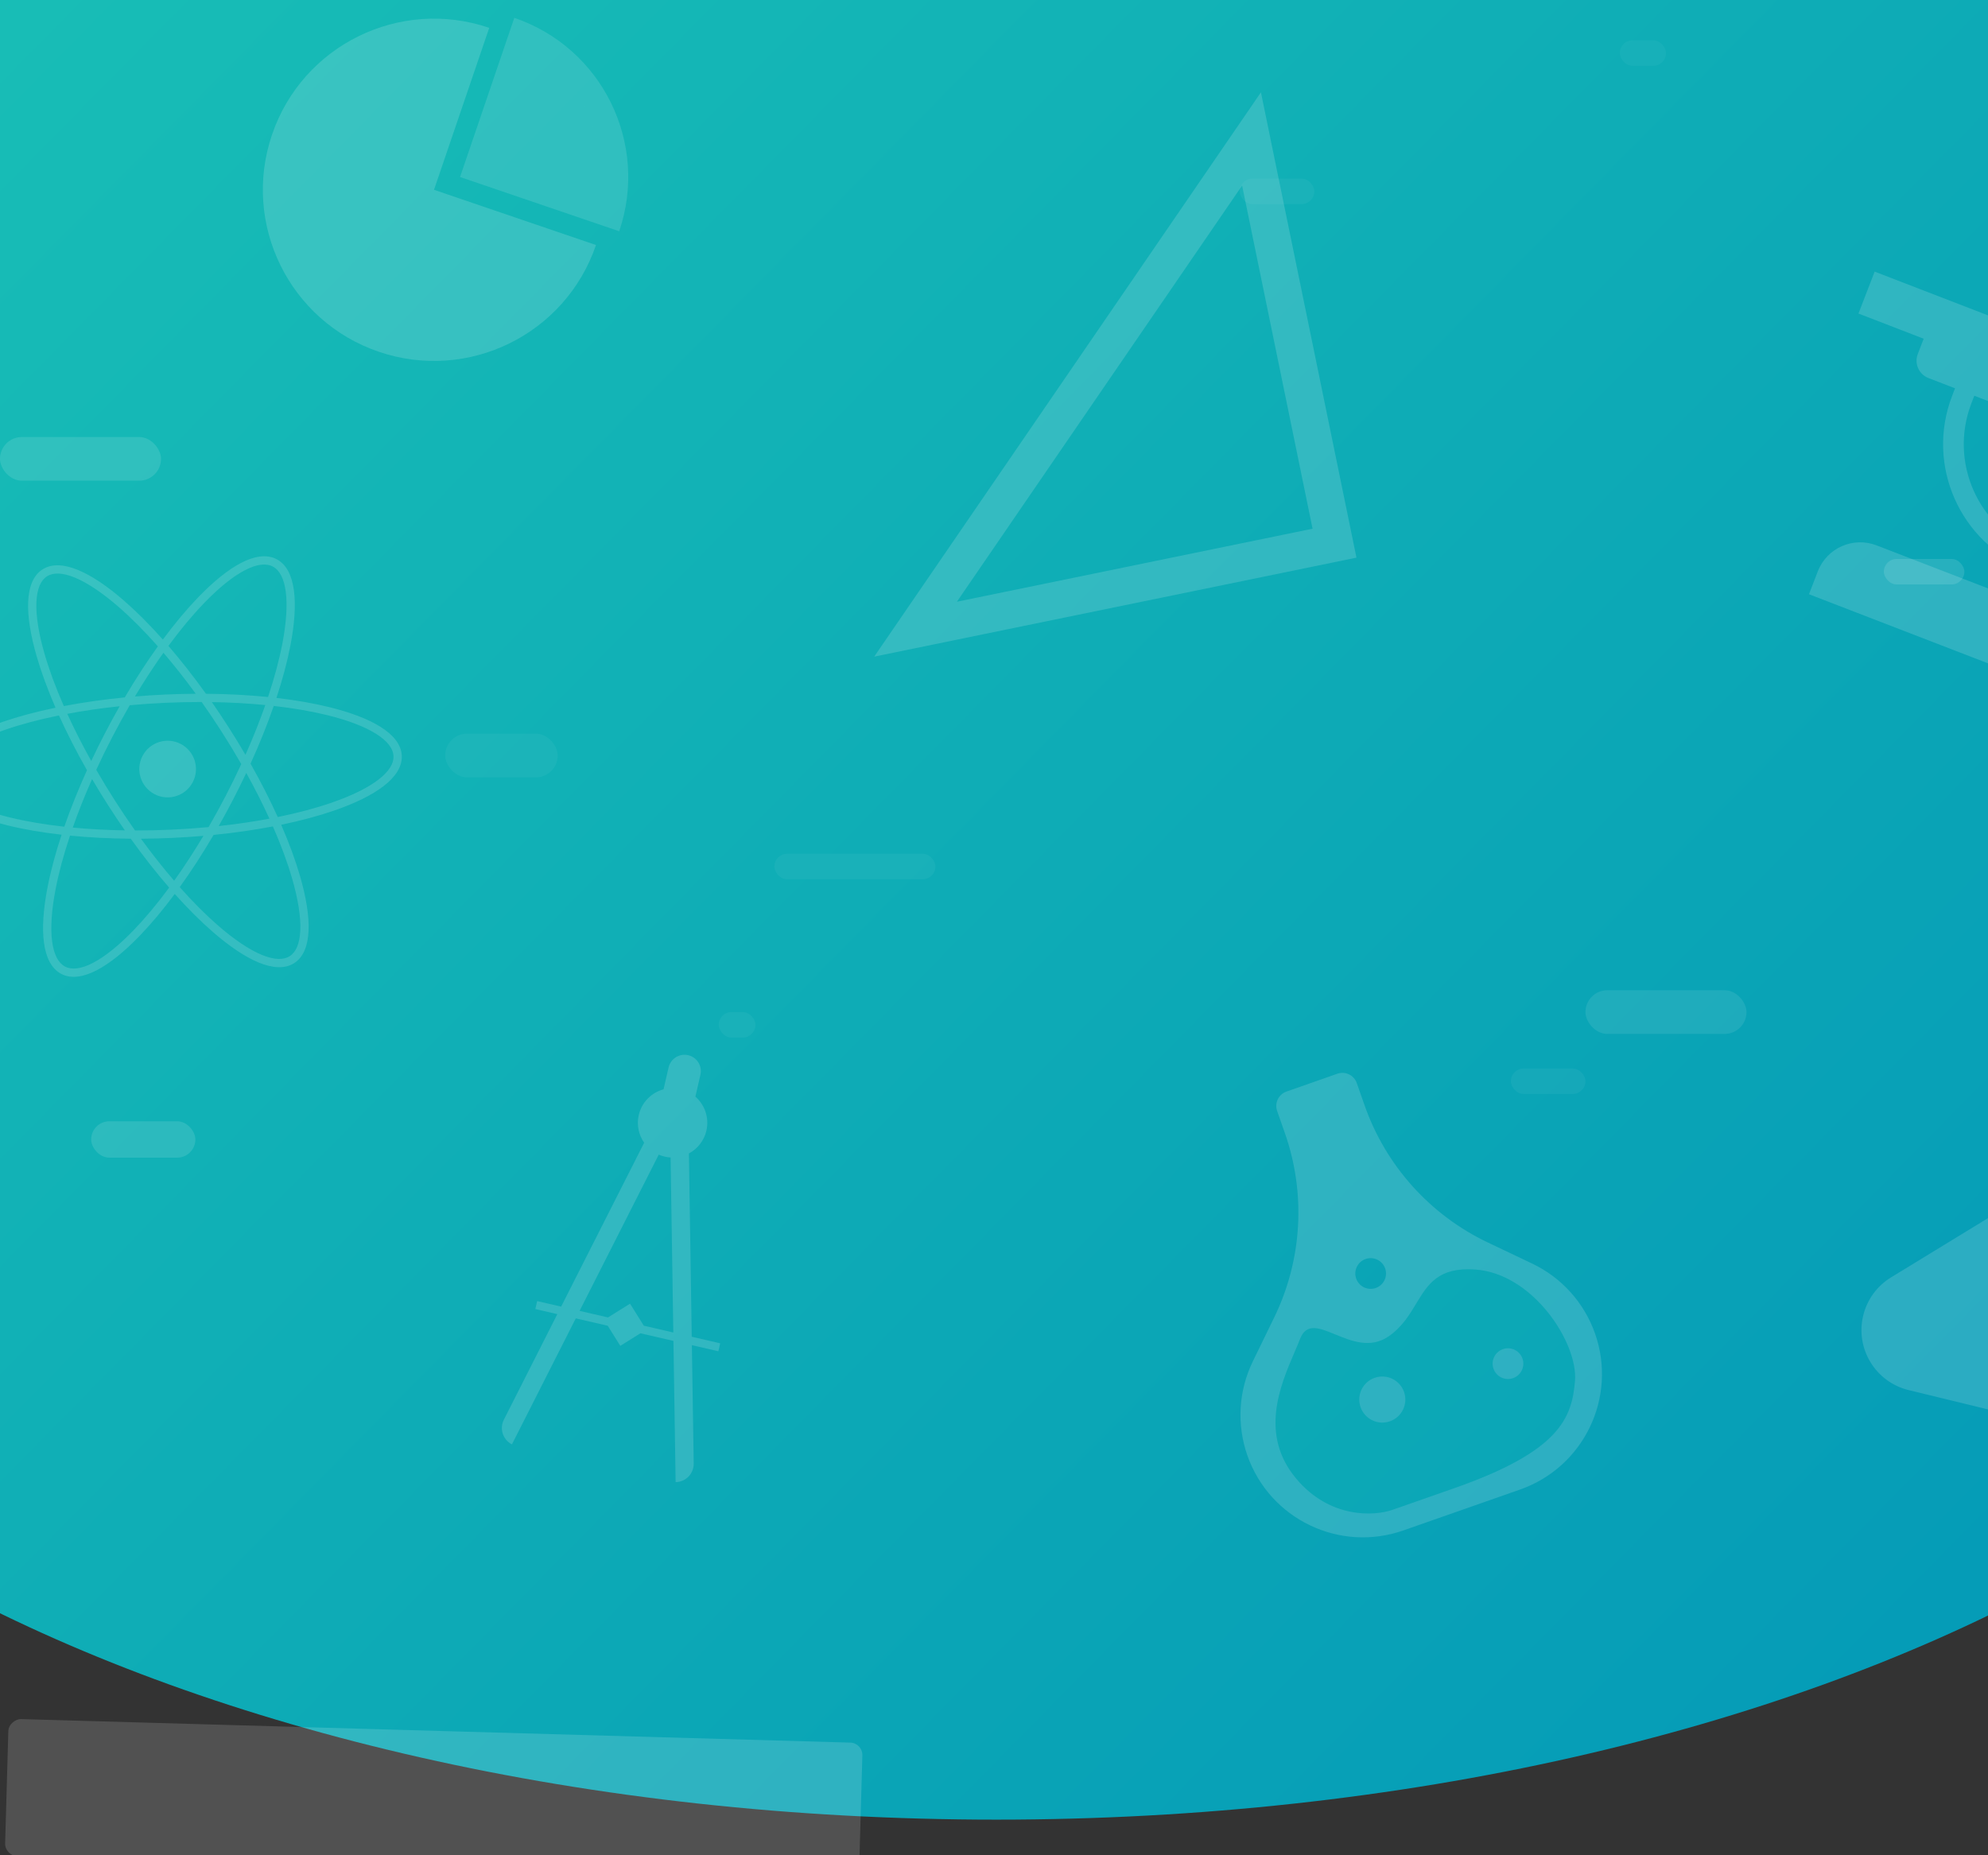 <svg width="375" height="350" viewBox="0 0 375 350" fill="none" xmlns="http://www.w3.org/2000/svg">
<rect x="0" y="0" width="375" height="350" fill="#333333" stroke="none"/>
<path fill-rule="evenodd" clip-rule="evenodd" d="M-70.325 -223H446.547V138.107C459.671 155.405 466.899 174.319 466.899 194.135C466.899 276.505 342.009 343.278 187.95 343.278C33.89 343.278 -91 276.505 -91 194.135C-91 174.157 -83.653 155.096 -70.325 137.683V-223Z" fill="url(#paint0_linear_8_136)"/>
<rect opacity="0.089" x="329.445" y="195.051" width="30.376" height="8.239" rx="4.12" transform="rotate(-180 329.445 195.051)" fill="white"/>
<rect opacity="0.114" x="30.376" y="90.685" width="30.376" height="8.239" rx="4.12" transform="rotate(-180 30.376 90.685)" fill="white"/>
<rect opacity="0.114" x="370.542" y="110.254" width="15.188" height="4.806" rx="2.403" transform="rotate(-180 370.542 110.254)" fill="white"/>
<rect opacity="0.039" x="314.257" y="12.411" width="8.711" height="4.806" rx="2.403" transform="rotate(-180 314.257 12.411)" fill="white"/>
<rect opacity="0.114" x="36.853" y="218.396" width="19.655" height="6.866" rx="3.433" transform="rotate(-180 36.853 218.396)" fill="white"/>
<rect opacity="0.046" x="176.448" y="165.87" width="30.376" height="4.806" rx="2.403" transform="rotate(-180 176.448 165.87)" fill="white"/>
<rect opacity="0.046" x="142.499" y="195.738" width="6.924" height="4.806" rx="2.403" transform="rotate(-180 142.499 195.738)" fill="white"/>
<rect opacity="0.046" x="105.199" y="146.645" width="21.218" height="8.239" rx="4.12" transform="rotate(-180 105.199 146.645)" fill="white"/>
<rect opacity="0.043" x="299.069" y="206.38" width="14.071" height="4.806" rx="2.403" transform="rotate(-180 299.069 206.38)" fill="white"/>
<rect opacity="0.043" x="247.921" y="38.502" width="14.071" height="4.806" rx="2.403" transform="rotate(-180 247.921 38.502)" fill="white"/>
<g opacity="0.15">
<circle cx="31.622" cy="145.084" r="5.345" transform="rotate(27.419 31.622 145.084)" fill="white"/>
<path fill-rule="evenodd" clip-rule="evenodd" d="M30.831 123.147C29.026 125.678 27.219 128.441 25.449 131.395C27.313 131.239 29.215 131.116 31.147 131.028C33.104 130.94 35.033 130.891 36.926 130.88C34.9 128.097 32.854 125.507 30.831 123.147ZM29.78 121.938C27.678 124.865 25.576 128.095 23.533 131.568C19.475 131.964 15.616 132.517 12.039 133.201C10.503 129.696 9.286 126.393 8.418 123.398C7.292 119.515 6.767 116.194 6.869 113.643C6.971 111.065 7.702 109.469 8.862 108.727C10.023 107.986 11.778 107.993 14.161 108.983C16.518 109.962 19.311 111.834 22.363 114.486C24.729 116.544 27.23 119.052 29.78 121.938ZM30.72 120.65C28.207 117.823 25.736 115.354 23.385 113.31C20.271 110.603 17.333 108.613 14.758 107.544C12.209 106.485 9.831 106.258 8.023 107.414C6.215 108.57 5.421 110.823 5.311 113.581C5.2 116.367 5.772 119.869 6.921 123.832C7.783 126.807 8.977 130.066 10.474 133.512C6.795 134.273 3.442 135.173 0.512 136.182C-3.389 137.525 -6.581 139.074 -8.795 140.77C-10.986 142.448 -12.371 144.394 -12.275 146.538C-12.178 148.682 -10.623 150.495 -8.29 151.97C-5.933 153.459 -2.614 154.715 1.392 155.701C4.418 156.447 7.86 157.045 11.618 157.471C10.436 161.049 9.541 164.413 8.953 167.463C8.171 171.516 7.923 175.059 8.292 177.827C8.658 180.57 9.66 182.744 11.572 183.736C13.483 184.728 15.838 184.295 18.291 183.014C20.767 181.722 23.52 179.478 26.384 176.505C28.521 174.286 30.737 171.642 32.962 168.646C35.418 171.394 37.832 173.8 40.131 175.799C43.245 178.505 46.182 180.496 48.757 181.565C51.306 182.624 53.685 182.85 55.493 181.695C57.301 180.539 58.094 178.286 58.205 175.528C58.316 172.742 57.743 169.239 56.595 165.277C55.733 162.301 54.538 159.041 53.04 155.594C56.72 154.833 60.073 153.933 63.002 152.924C66.903 151.581 70.096 150.032 72.309 148.337C74.5 146.658 75.886 144.712 75.789 142.568C75.692 140.424 74.138 138.611 71.804 137.136C69.447 135.647 66.128 134.392 62.122 133.405C59.164 132.676 55.808 132.088 52.147 131.664C53.315 128.119 54.201 124.784 54.784 121.759C55.566 117.706 55.814 114.163 55.445 111.394C55.079 108.652 54.077 106.477 52.166 105.486C50.254 104.494 47.899 104.927 45.447 106.207C42.971 107.5 40.217 109.743 37.353 112.716C35.199 114.954 32.964 117.623 30.72 120.65ZM31.771 121.85C34.125 124.577 36.505 127.606 38.849 130.882C42.972 130.913 46.906 131.123 50.562 131.492C51.763 127.887 52.667 124.509 53.254 121.464C54.02 117.493 54.238 114.135 53.9 111.6C53.559 109.039 52.681 107.509 51.448 106.869C50.215 106.229 48.458 106.393 46.168 107.589C43.901 108.772 41.281 110.885 38.476 113.798C36.307 116.049 34.046 118.76 31.771 121.85ZM38.043 132.436C35.819 132.432 33.539 132.481 31.218 132.585C28.92 132.689 26.669 132.844 24.476 133.045C23.353 134.979 22.249 136.988 21.173 139.062C20.096 141.136 19.09 143.196 18.155 145.228C19.254 147.137 20.425 149.067 21.663 151.005C22.914 152.963 24.187 154.854 25.471 156.67C27.695 156.674 29.975 156.625 32.297 156.521C34.701 156.412 37.055 156.248 39.345 156.033C40.439 154.143 41.515 152.182 42.565 150.16C43.614 148.137 44.597 146.127 45.512 144.145C44.37 142.15 43.148 140.131 41.852 138.103C40.601 136.145 39.327 134.253 38.043 132.436ZM46.303 142.399C45.311 140.698 44.264 138.983 43.166 137.264C42.111 135.613 41.039 134.008 39.958 132.453C43.495 132.508 46.877 132.698 50.045 133.007C48.992 136.015 47.741 139.165 46.303 142.399ZM46.453 145.815C45.664 147.489 44.829 149.179 43.948 150.877C43.067 152.575 42.167 154.232 41.252 155.841C44.612 155.478 47.819 155.006 50.821 154.443C49.553 151.664 48.092 148.77 46.453 145.815ZM52.394 154.136C50.931 150.901 49.212 147.52 47.261 144.068C48.968 140.313 50.433 136.652 51.637 133.174C55.367 133.594 58.771 134.185 61.749 134.918C65.675 135.885 68.814 137.09 70.972 138.454C73.153 139.832 74.17 141.262 74.232 142.638C74.294 144.014 73.41 145.53 71.361 147.099C69.335 148.651 66.317 150.134 62.495 151.45C59.546 152.466 56.144 153.373 52.394 154.136ZM51.476 155.905C47.989 156.572 44.235 157.114 40.289 157.507C38.202 161.066 36.053 164.372 33.903 167.359C36.395 170.166 38.838 172.61 41.153 174.622C44.204 177.275 46.998 179.147 49.355 180.126C51.738 181.115 53.493 181.123 54.654 180.381C55.814 179.64 56.544 178.044 56.647 175.465C56.749 172.915 56.223 169.594 55.098 165.711C54.23 162.715 53.012 159.411 51.476 155.905ZM32.849 166.154C34.702 163.561 36.558 160.723 38.373 157.685C36.411 157.854 34.406 157.986 32.367 158.078C30.41 158.166 28.481 158.215 26.588 158.226C28.67 161.086 30.772 163.741 32.849 166.154ZM23.556 156.653C22.475 155.099 21.404 153.495 20.35 151.845C19.308 150.214 18.313 148.588 17.367 146.974C15.971 150.122 14.754 153.19 13.724 156.124C16.819 156.418 20.114 156.599 23.556 156.653ZM17.211 143.561C18.021 141.837 18.881 140.095 19.789 138.344C20.697 136.594 21.626 134.888 22.57 133.233C19.098 133.599 15.787 134.083 12.693 134.663C14.001 137.527 15.512 140.512 17.211 143.561ZM11.121 134.97C12.622 138.289 14.392 141.762 16.406 145.308C14.743 148.978 13.312 152.556 12.13 155.961C8.302 155.538 4.81 154.938 1.765 154.188C-2.16 153.221 -5.299 152.016 -7.457 150.652C-9.639 149.274 -10.656 147.844 -10.718 146.468C-10.78 145.092 -9.896 143.576 -7.847 142.007C-5.821 140.455 -2.803 138.972 1.02 137.656C3.969 136.64 7.371 135.733 11.121 134.97ZM24.665 158.225C27.064 161.577 29.501 164.672 31.909 167.449C29.653 170.507 27.412 173.191 25.261 175.424C22.456 178.337 19.836 180.449 17.569 181.633C15.279 182.829 13.522 182.992 12.289 182.353C11.056 181.713 10.179 180.183 9.837 177.622C9.499 175.087 9.717 171.729 10.483 167.758C11.075 164.688 11.989 161.278 13.205 157.64C16.79 157.993 20.637 158.194 24.665 158.225Z" fill="white"/>
</g>
<g opacity="0.15">
<path fill-rule="evenodd" clip-rule="evenodd" d="M106.455 14.881C113.571 23.259 116.227 35.062 112.422 46.222L81.868 35.806L92.285 5.253C75.411 -0.499 57.069 8.516 51.316 25.39C45.563 42.264 54.579 60.607 71.453 66.36C88.327 72.113 106.67 63.097 112.423 46.223C116.228 35.062 113.572 23.259 106.455 14.881Z" fill="white"/>
<path d="M116.804 43.629C122.458 27.047 113.598 9.021 97.016 3.367L86.779 33.393L116.804 43.629Z" fill="white" fill-opacity="0.8"/>
</g>
<path opacity="0.15" d="M251.733 102.471L172.702 118.697L236.077 26.211L251.733 102.471Z" stroke="white" stroke-width="7.013"/>
<path opacity="0.15" fill-rule="evenodd" clip-rule="evenodd" d="M436.867 -6.522L445.195 3.803L441.35 6.905L440.114 5.373L438.698 6.516C439.344 8.589 438.707 10.938 436.914 12.384L427.193 20.225L446.75 47.745C458.684 64.539 451.589 88.08 432.361 95.48L401.072 107.523C395.189 109.788 388.675 109.784 382.794 107.514C369.703 102.46 363.188 87.751 368.242 74.659L368.784 73.254L363.765 71.316C361.958 70.618 361.059 68.588 361.757 66.781L362.869 63.901L350.564 59.15L353.618 51.24L400.201 69.224L397.147 77.134L384.842 72.383L383.73 75.264C383.032 77.071 381.002 77.97 379.195 77.273L372.419 74.657L371.877 76.063C367.598 87.146 373.114 99.6 384.198 103.879C389.176 105.801 394.692 105.804 399.673 103.887L430.961 91.844C447.815 85.357 454.035 64.723 443.574 50.002L424.155 22.676L403.853 39.052L405.949 41.65L399.349 46.973L395.089 41.692L392.745 43.582L386.855 36.28L389.199 34.39L384.561 28.64L391.161 23.317L393.595 26.335L426.656 -0.333C428.467 -1.794 430.929 -1.907 432.827 -0.802L434.224 -1.929L433.022 -3.42L436.867 -6.522ZM353.978 102.884C349.561 101.179 344.599 103.377 342.894 107.794L341.231 112.102L414.181 140.265L415.845 135.957C417.55 131.541 415.352 126.578 410.935 124.873L353.978 102.884Z" fill="white"/>
<path opacity="0.15" fill-rule="evenodd" clip-rule="evenodd" d="M129.814 199.064C128.156 198.682 126.502 199.716 126.119 201.374L125.167 205.5C122.91 206.111 121.053 207.914 120.491 210.352C120.057 212.235 120.482 214.115 121.509 215.582L105.848 246.497L101.327 245.454L100.981 246.955L105.131 247.913L95.043 267.828C94.177 269.535 94.861 271.621 96.568 272.486L108.61 248.715L114.637 250.106L117.009 253.9L120.804 251.528L127.031 252.965L127.444 279.608C129.358 279.578 130.886 278.003 130.856 276.089L130.51 253.767L135.506 254.919L135.852 253.418L130.486 252.18L129.95 217.601C131.562 216.741 132.807 215.215 133.25 213.295C133.813 210.857 132.934 208.423 131.172 206.885L132.123 202.759C132.506 201.101 131.472 199.447 129.814 199.064ZM125.399 218.203C125.766 218.288 126.132 218.34 126.496 218.361L127.007 251.378L121.443 250.094L118.845 245.94L114.691 248.537L109.327 247.3L124.257 217.828C124.619 217.985 125.001 218.111 125.399 218.203Z" fill="white"/>
<g opacity="0.15">
<path fill-rule="evenodd" clip-rule="evenodd" d="M240.908 209.589L242.374 213.772C246.365 225.162 245.64 237.676 240.36 248.529L236.319 256.835C233.624 262.373 233.254 268.757 235.291 274.57C239.508 286.602 252.68 292.938 264.713 288.722L286.729 281.006C298.761 276.79 305.098 263.617 300.881 251.585C298.844 245.773 294.57 241.015 289.008 238.371L280.666 234.404C269.766 229.221 261.389 219.898 257.397 208.507L255.931 204.325C255.406 202.826 253.765 202.036 252.266 202.562L242.671 205.924C241.172 206.449 240.383 208.09 240.908 209.589ZM259.509 242.983C261.019 242.454 261.814 240.801 261.285 239.292C260.756 237.783 259.103 236.988 257.594 237.517C256.085 238.046 255.29 239.698 255.819 241.208C256.348 242.717 258 243.512 259.509 242.983Z" fill="white"/>
<path fill-rule="evenodd" clip-rule="evenodd" d="M262.668 284.835L274.283 280.765C294.097 273.822 296.52 267.602 297.098 260.496C297.676 253.389 289.232 240.238 278.231 239.491C271.306 239.021 269.337 242.284 267.133 245.935C265.836 248.085 264.457 250.369 261.938 252.104C258.509 254.467 254.905 252.987 251.864 251.738C248.876 250.511 246.432 249.507 245.231 252.589C244.931 253.36 244.572 254.198 244.188 255.094C241.477 261.425 237.542 270.613 244.49 278.931C250.834 286.528 259.252 286.032 262.668 284.835ZM287.188 256.297C287.717 257.806 286.922 259.459 285.413 259.988C283.904 260.517 282.251 259.722 281.722 258.213C281.193 256.703 281.988 255.051 283.498 254.522C285.007 253.993 286.659 254.788 287.188 256.297ZM262.183 268.128C264.447 267.335 265.639 264.856 264.846 262.592C264.052 260.328 261.574 259.136 259.31 259.929C257.046 260.723 255.853 263.201 256.647 265.465C257.44 267.729 259.919 268.922 262.183 268.128Z" fill="#1CC5B6"/>
</g>
<path opacity="0.15" fill-rule="evenodd" clip-rule="evenodd" d="M402.113 181.163L418.971 185.27C421.592 185.909 423.198 188.55 422.56 191.171L422.292 192.27C421.802 194.283 419.772 195.518 417.759 195.027C415.745 194.537 413.716 195.771 413.225 197.785L409.392 213.518C408.144 218.644 408.977 224.056 411.709 228.569L430.04 258.844C431.636 261.481 432.123 264.642 431.393 267.637C429.87 273.889 423.567 277.722 417.315 276.199L360.026 262.243C353.774 260.72 349.941 254.417 351.464 248.165C352.193 245.17 354.08 242.587 356.71 240.98L385.694 223.272C390.33 220.439 393.655 215.885 394.94 210.607L399.078 193.623C399.478 191.982 398.472 190.329 396.831 189.929C395.191 189.529 394.185 187.875 394.585 186.235L395.017 184.461C395.655 181.84 398.297 180.234 400.917 180.872L402.113 181.163ZM397.871 233.408C399.359 233.77 400.859 232.858 401.222 231.37C401.584 229.882 400.672 228.382 399.184 228.02C397.696 227.657 396.196 228.569 395.833 230.057C395.471 231.545 396.383 233.046 397.871 233.408Z" fill="white"/>
<g opacity="0.15">
<rect x="0.905" y="350.082" width="25.847" height="161.163" rx="2.338" transform="rotate(-88.376 0.905 350.082)" fill="white"/>
</g>
<defs>
<linearGradient id="paint0_linear_8_136" x1="197.057" y1="-478.406" x2="744.786" y2="61.218" gradientUnits="userSpaceOnUse">
<stop stop-color="#20CBB5"/>
<stop offset="1" stop-color="#0195B7"/>
</linearGradient>
</defs>
</svg>
